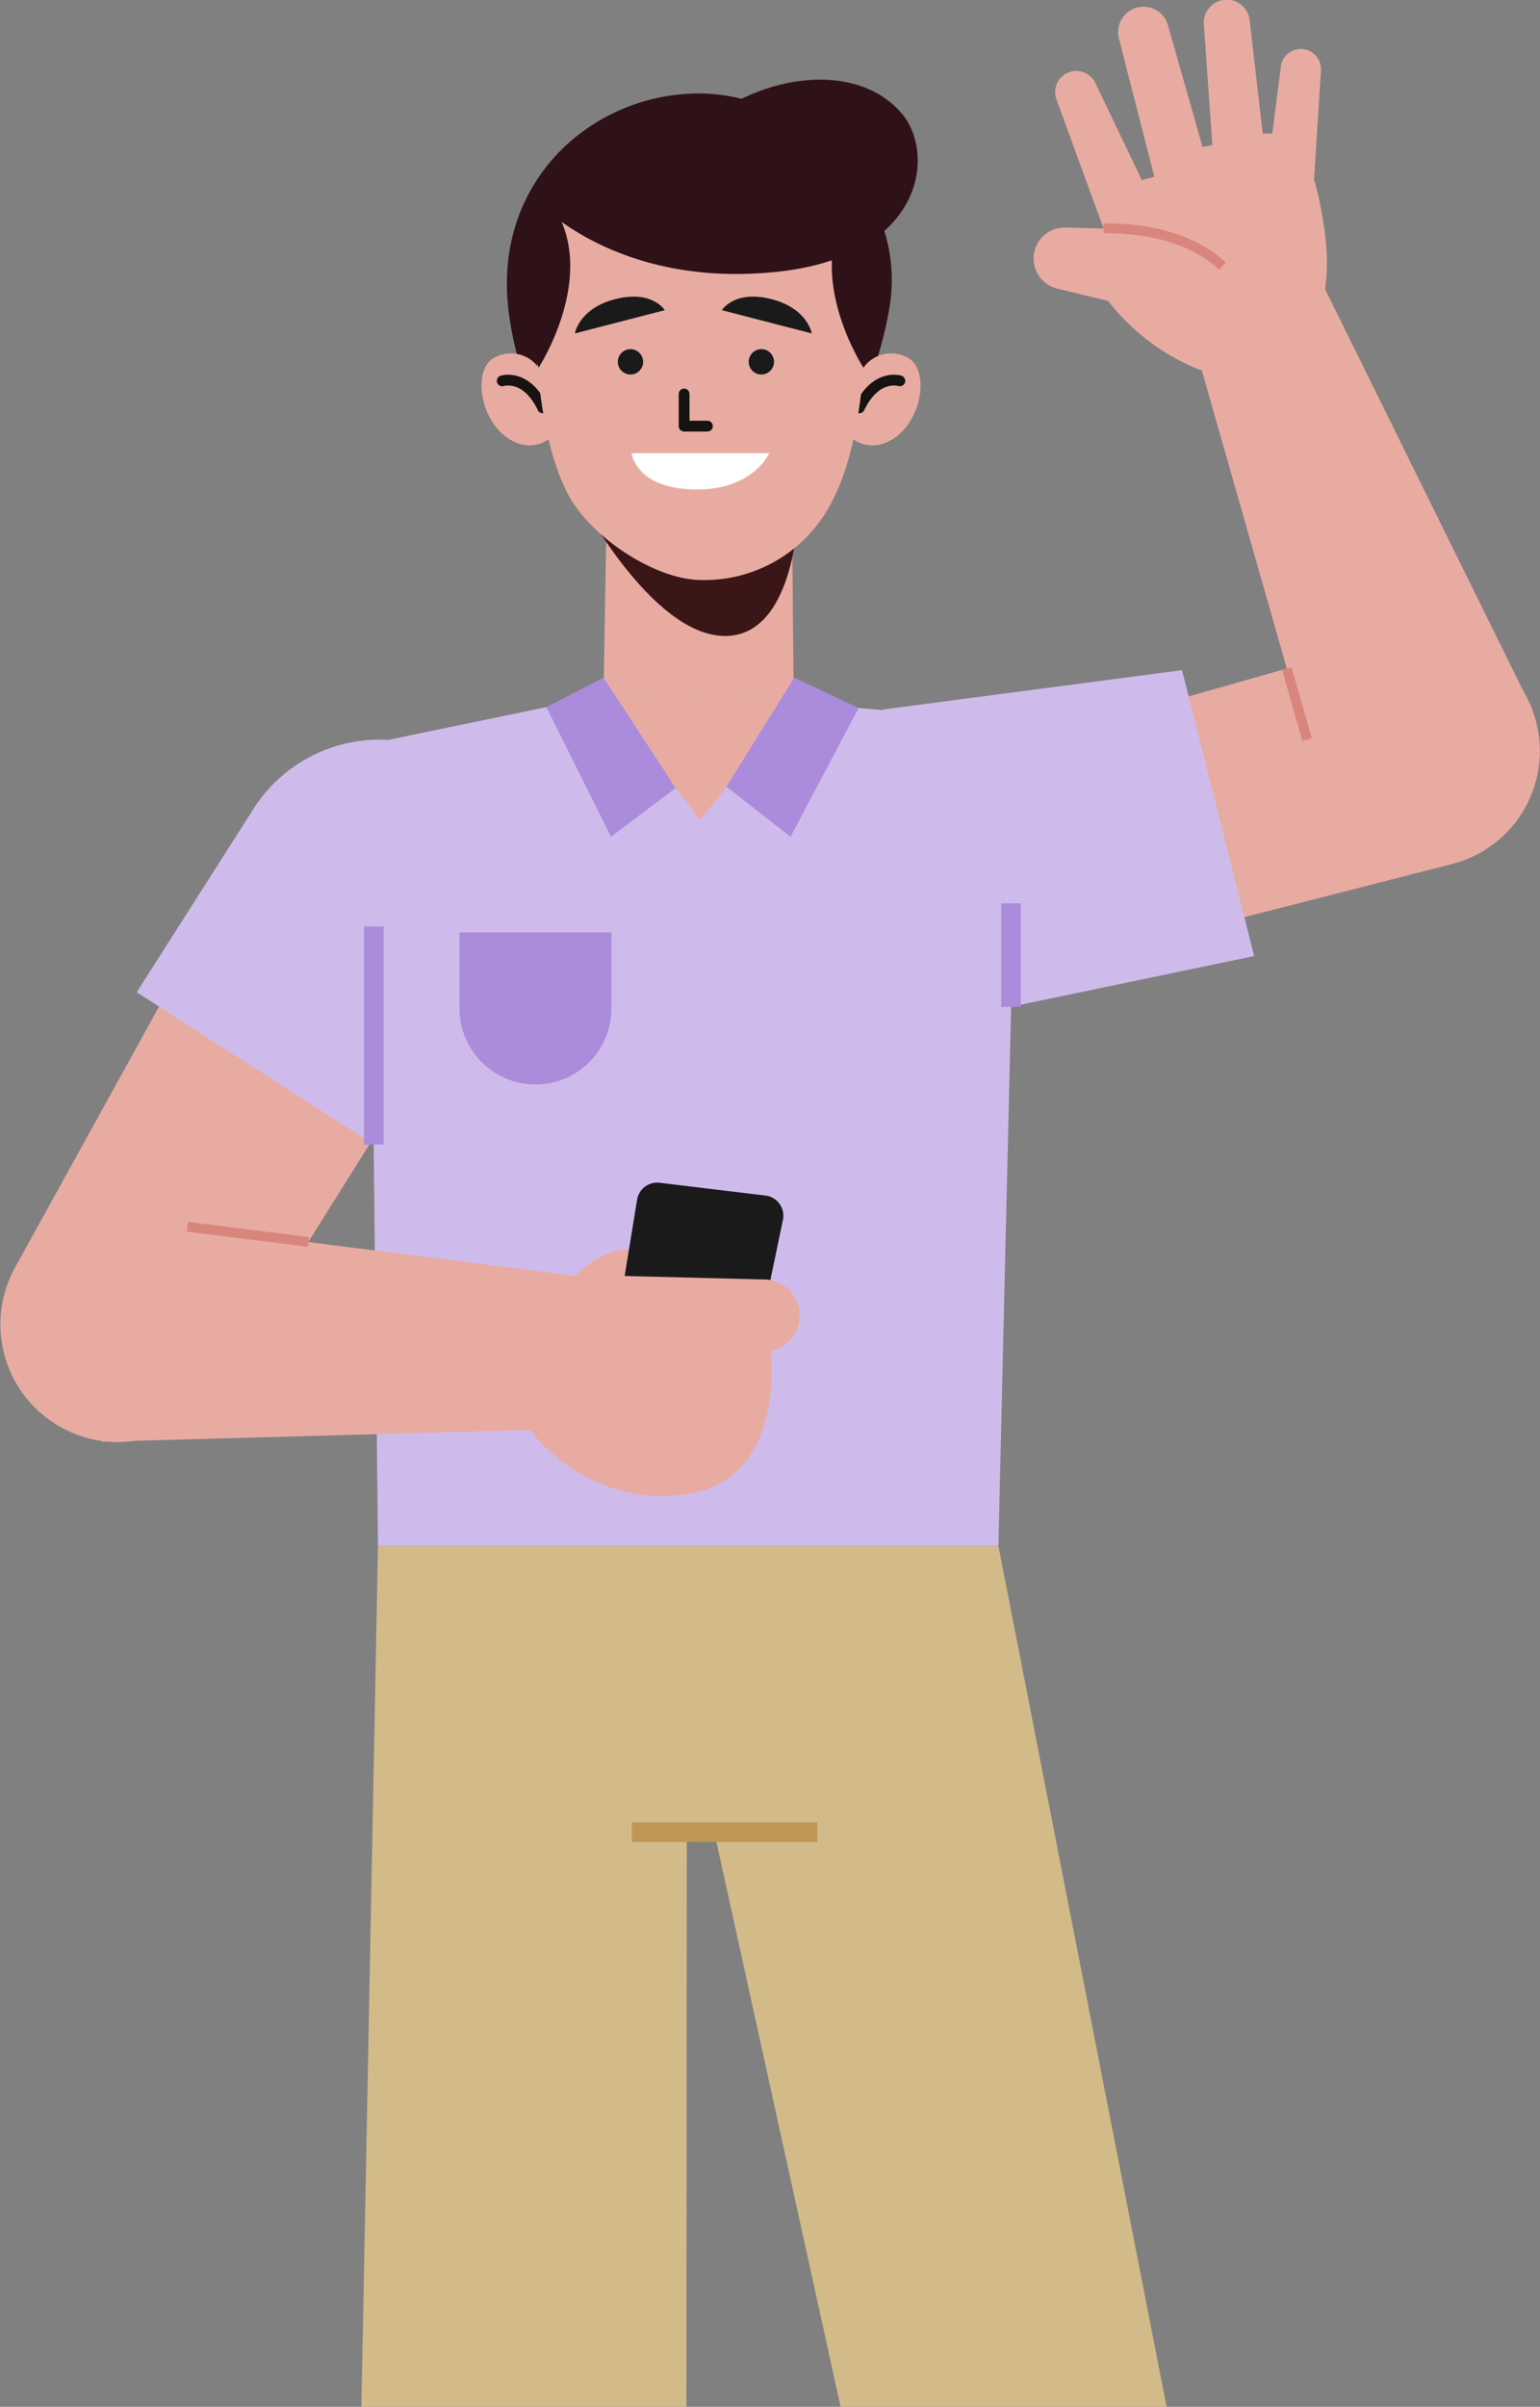 <svg xmlns="http://www.w3.org/2000/svg" xmlns:xlink="http://www.w3.org/1999/xlink" id="Groupe_29" data-name="Groupe 29" width="156.755" height="244.771" viewBox="0 0 156.755 244.771"><rect x="0" y="0" width="156.755" height="244.771" fill="#808080" stroke="none"/><defs><clipPath id="clip-path"><rect id="Rectangle_24" data-name="Rectangle 24" width="156.755" height="244.771" fill="none"></rect></clipPath></defs><path id="Trac&#xE9;_6" data-name="Trac&#xE9; 6" d="M55.809,231.314l-1.688,87.547H87.2l.044-58.036,2.927.178L102.9,318.861h33.181L118.96,231.314Z" transform="translate(-17.335 -74.09)" fill="#d3bb89"></path><line id="Ligne_9" data-name="Ligne 9" x2="18.89" transform="translate(64.31 186.328)" fill="none" stroke="#c09654" stroke-miterlimit="10" stroke-width="1.992"></line><g id="Groupe_28" data-name="Groupe 28"><g id="Groupe_27" data-name="Groupe 27" clip-path="url(#clip-path)"><path id="Trac&#xE9;_7" data-name="Trac&#xE9; 7" d="M168.894,126.173l31.223-7.984a11.862,11.862,0,1,0-6.448-22.832l-31.262,8.878Z" transform="translate(-52.019 -30.397)" fill="#e8aba2"></path><path id="Trac&#xE9;_8" data-name="Trac&#xE9; 8" d="M162.64,100.276l-30.5,4.006,8.722,31.128,29.123-6.063Z" transform="translate(-42.325 -32.119)" fill="#cfbbeb"></path><path id="Trac&#xE9;_9" data-name="Trac&#xE9; 9" d="M184.455,29.4c.78-4.894-1.117-11.147-1.117-11.147l.695-10.981A2.059,2.059,0,0,0,180,6.5l-.917,7.091-.971-.018-1.32-11.4a2.341,2.341,0,0,0-4.676.233l.869,12.337-1,.2L168.489,2.643A2.587,2.587,0,0,0,163.47,3.9l3.61,14.078-1.268.343-4.74-9.888a2.15,2.15,0,0,0-3.964,1.65l4.805,13.155-3.978-.1a3.152,3.152,0,0,0-.793,6.2l5.235,1.267a22.127,22.127,0,0,0,9.4,7.034s12.083-4.508,12.678-8.241" transform="translate(-49.581 0)" fill="#e8aba2"></path><path id="Trac&#xE9;_10" data-name="Trac&#xE9; 10" d="M165.268,34.18s7.591-.445,12.1,3.831" transform="translate(-52.935 -10.944)" fill="none" stroke="#d8857d" stroke-miterlimit="10" stroke-width="0.996"></path><path id="Trac&#xE9;_11" data-name="Trac&#xE9; 11" d="M213.244,85.948l-21.082-42.7-13.306,5.6,13.406,46.975Z" transform="translate(-57.288 -13.852)" fill="#e8aba2"></path><line id="Ligne_10" data-name="Ligne 10" x2="2.066" y2="7.237" transform="translate(130.984 67.988)" fill="none" stroke="#d8857d" stroke-miterlimit="10" stroke-width="0.996"></line><path id="Trac&#xE9;_12" data-name="Trac&#xE9; 12" d="M80.28,103.687l-24.96,5.166.873,81.582h63.151l1.981-83.82L97.565,104.56Z" transform="translate(-17.719 -33.211)" fill="#cfbbeb"></path><line id="Ligne_11" data-name="Ligne 11" y1="10.534" transform="translate(102.903 91.87)" fill="none" stroke="#ab8bdb" stroke-miterlimit="10" stroke-width="1.992"></line><path id="Trac&#xE9;_13" data-name="Trac&#xE9; 13" d="M76.549,154.981h0a7.731,7.731,0,0,1-7.732-7.732v-7.732H84.28v7.732a7.732,7.732,0,0,1-7.732,7.732" transform="translate(-22.042 -44.687)" fill="#ab8bdb"></path><path id="Trac&#xE9;_14" data-name="Trac&#xE9; 14" d="M19.5,141.782,1.493,174.39A11.965,11.965,0,0,0,22.1,186.527L40.8,156.7Z" transform="translate(0 -45.413)" fill="#e8aba2"></path><path id="Trac&#xE9;_15" data-name="Trac&#xE9; 15" d="M20.472,136.358,46.3,152.934l4.145-19.8c4.371-7.058,9.928-15.575,2.938-20.057A15.2,15.2,0,0,0,32.365,117.7Z" transform="translate(-6.557 -35.449)" fill="#cfbbeb"></path><line id="Ligne_12" data-name="Ligne 12" y1="22.179" transform="translate(38.049 94.217)" fill="none" stroke="#ab8bdb" stroke-miterlimit="10" stroke-width="1.992"></line><path id="Trac&#xE9;_16" data-name="Trac&#xE9; 16" d="M13.854,204.716l47.272-1.293,3.252-15.276L10.95,181.39Z" transform="translate(-3.507 -58.099)" fill="#e8aba2"></path><line id="Ligne_13" data-name="Ligne 13" x1="12.311" y1="1.544" transform="translate(19.075 124.762)" fill="none" stroke="#d8857d" stroke-miterlimit="10" stroke-width="0.996"></line><path id="Trac&#xE9;_17" data-name="Trac&#xE9; 17" d="M84.936,190.536s6.047-8.179,13.164-.031l-2.83,5.618Z" transform="translate(-27.205 -59.861)" fill="#e8aba2"></path><path id="Trac&#xE9;_18" data-name="Trac&#xE9; 18" d="M94.529,178.682l-1.868,11.441,14.422,1.6,2.289-10.987a2.066,2.066,0,0,0-1.775-2.473l-10.781-1.3a2.066,2.066,0,0,0-2.287,1.718" transform="translate(-29.679 -56.677)" fill="#1a1a1a"></path><path id="Trac&#xE9;_19" data-name="Trac&#xE9; 19" d="M86.182,190.817l17.065.424a3.646,3.646,0,0,1,1.495,6.929l-.913.441s1.743,12.922-8.512,14.46-16-6.563-16-6.563Z" transform="translate(-25.406 -61.119)" fill="#e8aba2"></path><path id="Trac&#xE9;_20" data-name="Trac&#xE9; 20" d="M109.739,92.877l-.232-25.767H90.8l-.417,25.1Z" transform="translate(-28.949 -21.495)" fill="#e8aba2"></path><path id="Trac&#xE9;_21" data-name="Trac&#xE9; 21" d="M88.688,77.691c-.974-2.225,6.5,12.324,14.122,11.507,6.539-.7,6.809-12.545,6.809-12.545S107.3,80.394,100.4,80.4c-7.7.009-11.709-2.712-11.709-2.712" transform="translate(-28.379 -24.552)" fill="#3a1616"></path><path id="Trac&#xE9;_22" data-name="Trac&#xE9; 22" d="M114.832,35.885c-2,11.488-8.68,21.154-19.388,21.154S77.377,47.483,76.058,35.885c-1.5-13.16,8.68-21.9,19.387-21.9s21.445,10.105,19.388,21.9" transform="translate(-24.314 -4.479)" fill="#2f1118"></path><path id="Trac&#xE9;_23" data-name="Trac&#xE9; 23" d="M128.725,54.342A3.448,3.448,0,0,1,133,53.214c2.879,1.092,1.577,8.084-2.743,8.975a3.416,3.416,0,0,1-2.762-.722s1.062-5.165,1.229-7.125" transform="translate(-40.837 -16.948)" fill="#e8aba2"></path><path id="Trac&#xE9;_24" data-name="Trac&#xE9; 24" d="M132.811,56.949s-2.412-.8-4.124,2.747" transform="translate(-41.218 -18.216)" fill="none" stroke="#161311" stroke-linecap="round" stroke-linejoin="round" stroke-width="1.098"></path><path id="Trac&#xE9;_25" data-name="Trac&#xE9; 25" d="M77.921,54.342a3.448,3.448,0,0,0-4.275-1.128c-2.879,1.092-1.577,8.084,2.742,8.975a3.417,3.417,0,0,0,2.762-.722s-1.062-5.165-1.229-7.125" transform="translate(-23.096 -16.948)" fill="#e8aba2"></path><path id="Trac&#xE9;_26" data-name="Trac&#xE9; 26" d="M75.211,56.949s2.412-.8,4.124,2.747" transform="translate(-24.09 -18.216)" fill="none" stroke="#161311" stroke-linecap="round" stroke-linejoin="round" stroke-width="1.098"></path><path id="Trac&#xE9;_27" data-name="Trac&#xE9; 27" d="M113.808,38.647c0,4.481-.462,13.856-3.367,19.42a14.518,14.518,0,0,1-13.151,8.2c-4.719.134-11.515-4.29-13.85-8.775-3.53-6.78-3.362-18.766-3.362-18.766s0-16.008,16.682-16.008c17.57,0,17.048,15.925,17.048,15.925" transform="translate(-25.649 -7.278)" fill="#e8aba2"></path><path id="Trac&#xE9;_28" data-name="Trac&#xE9; 28" d="M95.1,53.53a1.289,1.289,0,1,1-1.289-1.289A1.289,1.289,0,0,1,95.1,53.53" transform="translate(-29.635 -16.733)" fill="#1a1a1a"></path><path id="Trac&#xE9;_29" data-name="Trac&#xE9; 29" d="M114.7,53.53a1.289,1.289,0,1,1-1.289-1.289A1.289,1.289,0,0,1,114.7,53.53" transform="translate(-35.913 -16.733)" fill="#1a1a1a"></path><path id="Trac&#xE9;_30" data-name="Trac&#xE9; 30" d="M95.241,45.763l-9.149,2.363s.416-2.566,4.159-3.5,4.99,1.136,4.99,1.136" transform="translate(-27.575 -14.217)" fill="#1a1a1a"></path><path id="Trac&#xE9;_31" data-name="Trac&#xE9; 31" d="M108.107,45.763l9.149,2.363s-.416-2.566-4.159-3.5-4.99,1.136-4.99,1.136" transform="translate(-34.627 -14.217)" fill="#1a1a1a"></path><path id="Trac&#xE9;_32" data-name="Trac&#xE9; 32" d="M102.448,58.949v3.269h2.373" transform="translate(-32.814 -18.881)" fill="none" stroke="#161311" stroke-linecap="round" stroke-linejoin="round" stroke-width="1.098"></path><path id="Trac&#xE9;_33" data-name="Trac&#xE9; 33" d="M108.6,67.808H94.59s.39,3.682,6.639,3.693c5.759.011,7.366-3.693,7.366-3.693" transform="translate(-30.297 -21.719)" fill="#fff"></path><path id="Trac&#xE9;_34" data-name="Trac&#xE9; 34" d="M79.886,47.177s6.245-9.583,1.34-16.636c0,0-3.091.048-2.982,12.265Z" transform="translate(-25.061 -9.782)" fill="#2f1118"></path><path id="Trac&#xE9;_35" data-name="Trac&#xE9; 35" d="M127.784,47.177s-6.245-9.583-1.34-16.636c0,0,3.091.048,2.982,12.265Z" transform="translate(-39.898 -9.782)" fill="#2f1118"></path><path id="Trac&#xE9;_36" data-name="Trac&#xE9; 36" d="M80.18,24.115s8.065,9.122,24.681,7.335c14.837-1.6,16.123-12,12.59-16.114-5.047-5.877-16.184-3.693-22.135,2.87Z" transform="translate(-25.682 -3.817)" fill="#2f1118"></path><path id="Trac&#xE9;_37" data-name="Trac&#xE9; 37" d="M90.38,104.031l9.864,12.685,9.5-12.013Z" transform="translate(-28.949 -33.321)" fill="#e8aba2"></path><path id="Trac&#xE9;_38" data-name="Trac&#xE9; 38" d="M87.638,101.4l-5.819,2.994L88.4,117.576l6.576-4.958Z" transform="translate(-26.207 -32.478)" fill="#ab8bdb"></path><path id="Trac&#xE9;_39" data-name="Trac&#xE9; 39" d="M115.685,101.4l6.552,3.082-6.923,13.1-6.525-5.1Z" transform="translate(-34.845 -32.478)" fill="#ab8bdb"></path></g></g></svg>